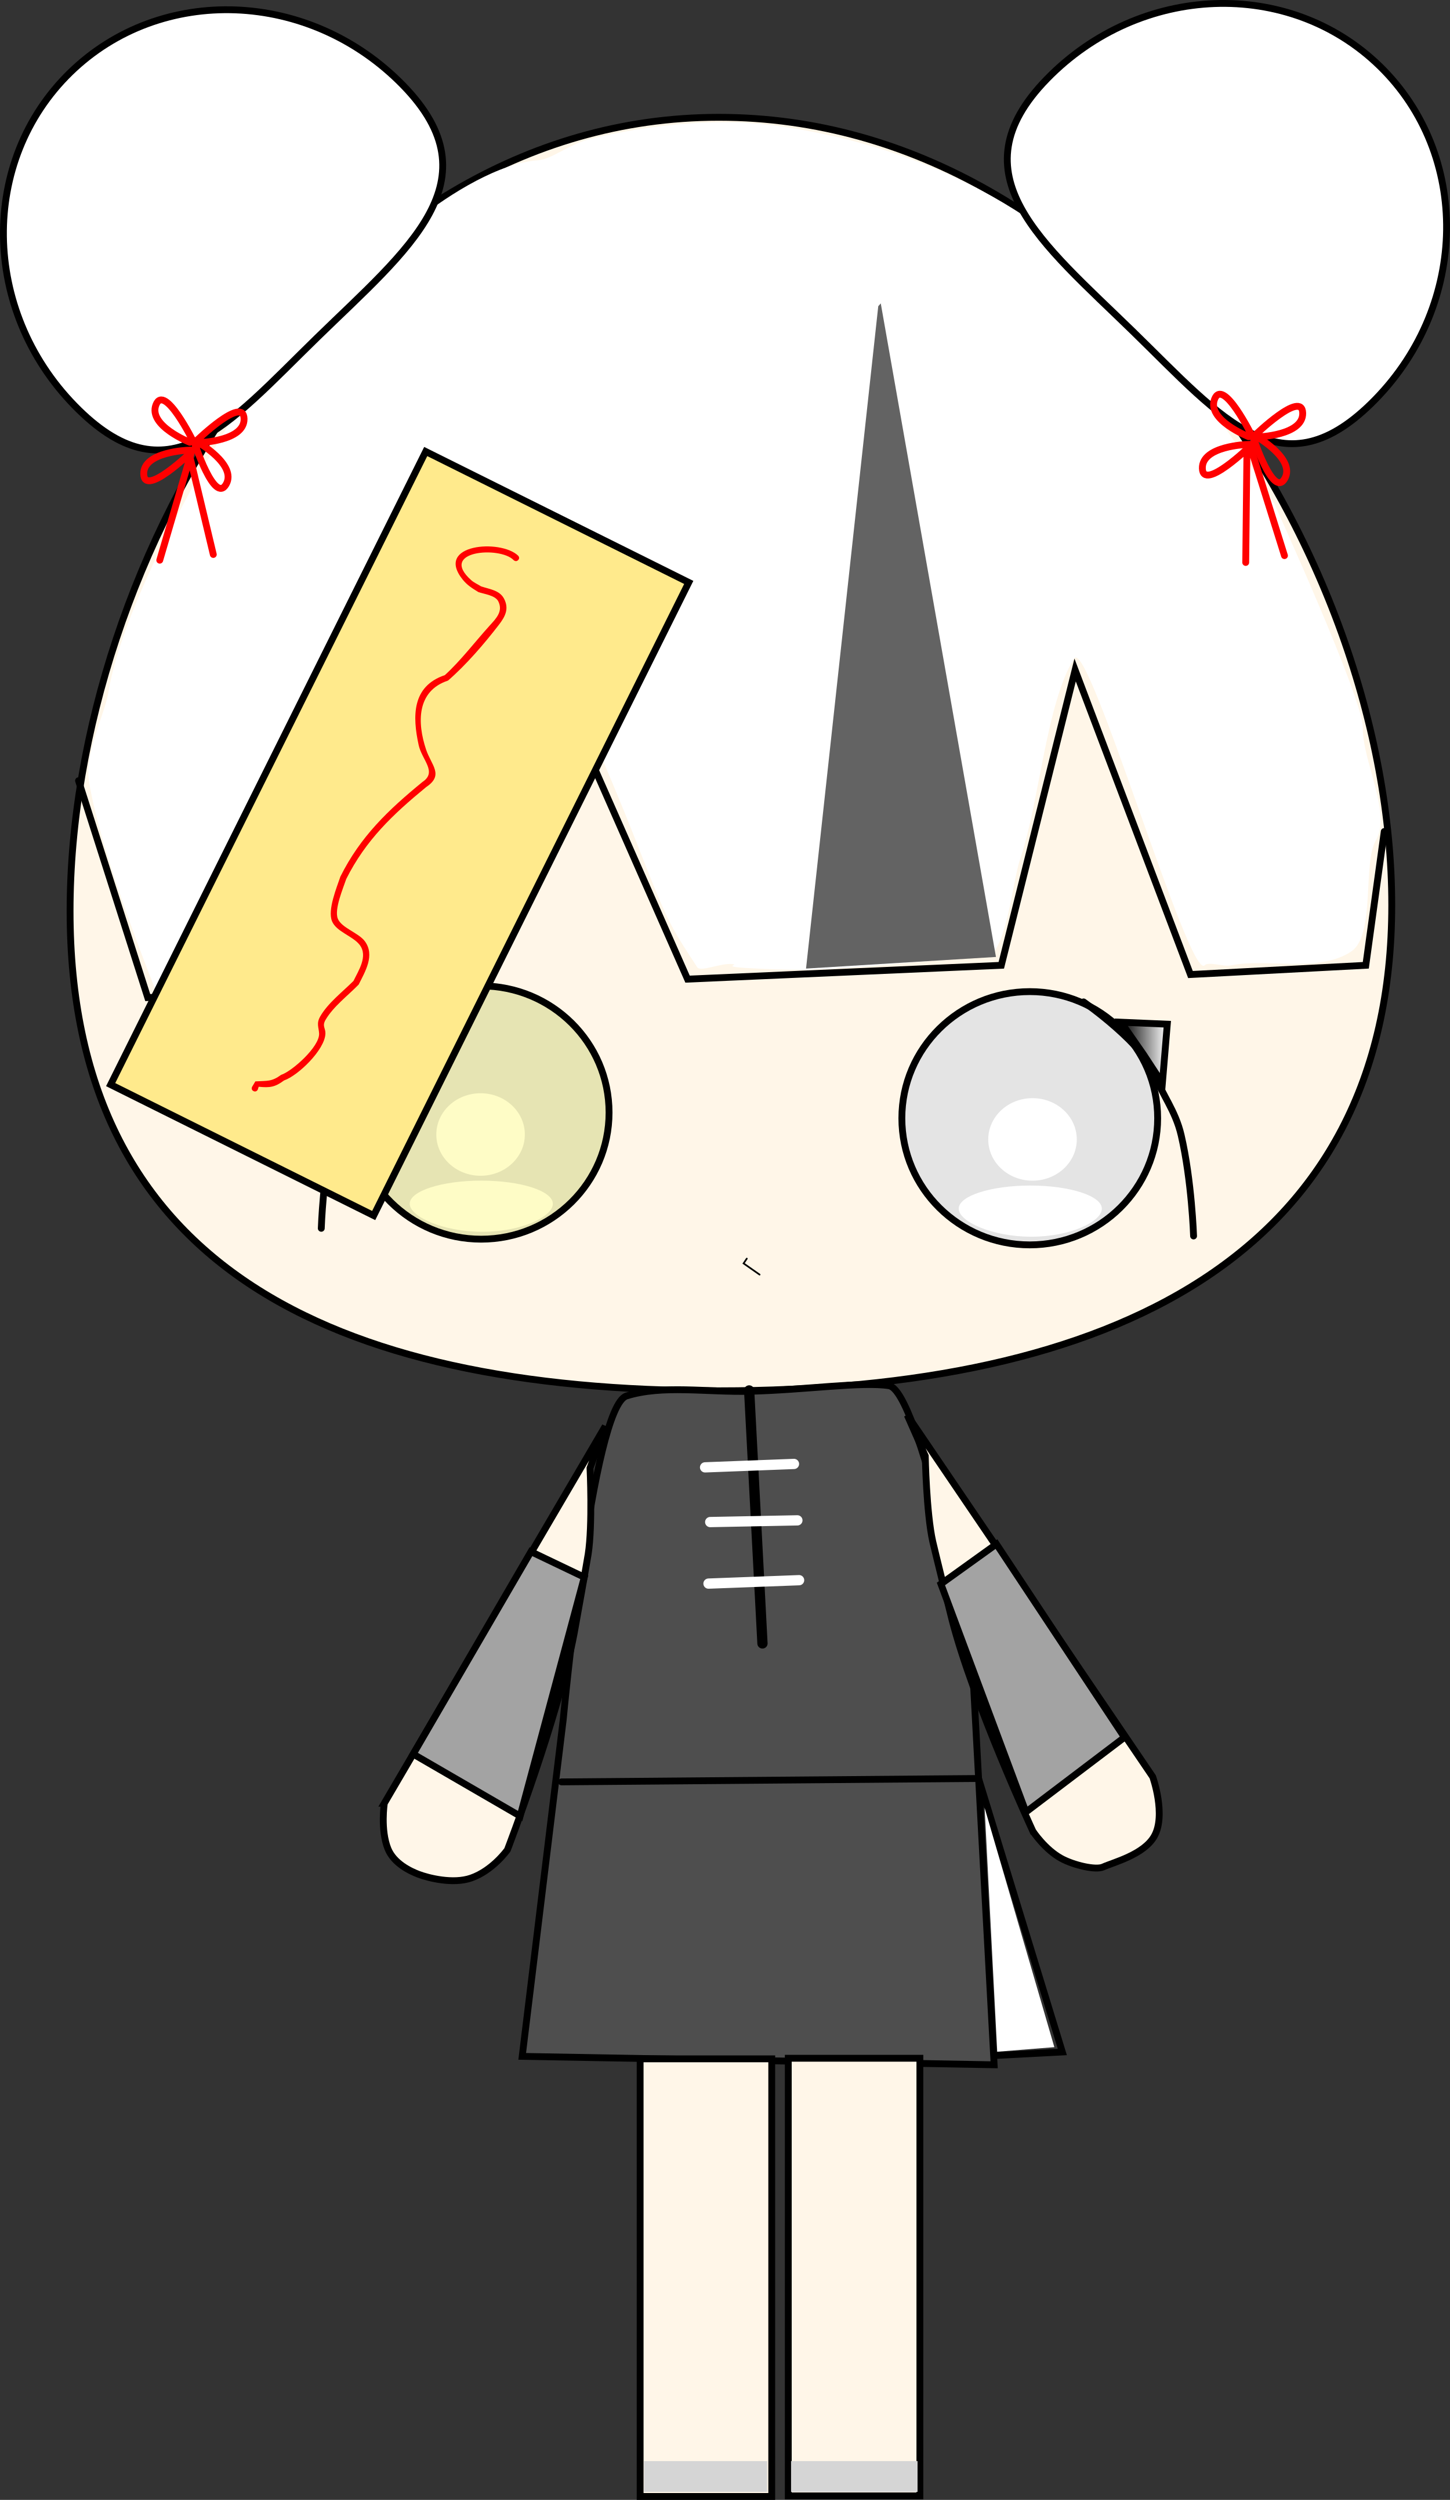 <?xml version="1.0" encoding="utf-8"?>
<svg xmlns="http://www.w3.org/2000/svg" xmlns:xlink="http://www.w3.org/1999/xlink" version="1.1" width="212.074" height="365.596" viewBox="0,0,212.074,365.596">
  <rect x="0" y="0" width="212.074" height="365.596" fill="#333333" stroke="none"/>
  <defs>
    <linearGradient x1="299.964" y1="138.981" x2="306.727" y2="138.981" gradientUnits="userSpaceOnUse" id="color-1">
      <stop offset="0" stop-color="#000000"/>
      <stop offset="1" stop-color="#ffffff"/>
    </linearGradient>
    <linearGradient x1="193.05" y1="137.398" x2="186.287" y2="137.398" gradientUnits="userSpaceOnUse" id="color-2">
      <stop offset="0" stop-color="#000000"/>
      <stop offset="1" stop-color="#ffffff"/>
    </linearGradient>
  </defs>
  <g transform="translate(-136.001,14.976)">
    <g data-paper-data="{&quot;isPaintingLayer&quot;:true}" fill-rule="nonzero" stroke-linejoin="miter" stroke-miterlimit="10" stroke-dasharray="" stroke-dashoffset="0" style="mix-blend-mode: normal">
      <path d="M339.557,117.368c0,51.43 -41.139,71.056 -98.419,71.056c-57.28,0 -94.888,-18.743 -94.888,-70.173c0,-51.43 37.608,-116.073 94.888,-116.073c57.28,0 98.419,63.76 98.419,115.19z" fill="#fff6e8" stroke="#000000" stroke-width="1" stroke-linecap="butt"/>
      <path d="M338.458,106.627l-2.699,19.569l-25.643,1.35l-16.87,-44.537l-10.797,43.187l-45.887,2.024l-20.244,-45.887l-10.797,46.561l-47.911,2.024l-10.122,-31.716" fill="none" stroke="#000000" stroke-width="1" stroke-linecap="round"/>
      <path d="M158.927,130.259c0,0 -8.306,-20.462 -9.923,-31.069c-0.608,-3.986 2.375,-9.994 2.815,-12.736c2.609,-16.251 19.97,-43.099 19.97,-43.099c0,0 13.338,-18.051 20.939,-22.121c1.614,-0.864 2.269,-2.494 4.44,-4.204c4.77,-3.758 11.894,-8.172 17.525,-8.566c2.019,-0.141 4.483,-2.311 7.431,-3.063c2.878,-0.735 15.345,-3.668 27.51,-1.971c7.102,0.991 26.129,4.288 42.573,17.899c16.39,13.567 30.207,37.449 30.207,37.449c0,0 12.966,28.462 12.906,32.642c-0.072,4.937 4.251,12.51 1.887,16.561c-1.913,3.279 -0.025,13.791 -3.572,16.191c-4.73,3.201 -12.701,0.925 -17.666,2.052c-0.905,0.206 -3.226,-0.613 -3.77,-0.035c-2.266,2.407 -17.031,-48.107 -19.092,-44.861c-4.083,6.431 -5.112,21.204 -7.887,29.281c-1.195,3.478 -2.039,14.244 -5.201,14.409c-9.701,0.505 -19.952,1.869 -28.454,1.813c-1.855,-0.012 -6.529,-0.184 -7.91,-0.369c-1.383,-0.186 0.529,-0.386 -0.694,-0.455c-1.707,-0.096 -4.521,1.18 -4.975,0.483c-4.15,-6.375 -4.247,-6.39 -9.039,-18.648c-4.147,-10.61 -9.757,-23.05 -12.525,-29.56c-1.715,-4.035 0.603,-3.079 0.194,-1.232c-3.882,17.498 -11.377,50.959 -11.377,50.959z" fill="#ffffff" stroke="none" stroke-width="0" stroke-linecap="butt"/>
      <path d="M253.89,126.675l10.563,-96.865l0.367,-0.415l16.849,95.579z" fill="#636363" stroke="none" stroke-width="0" stroke-linecap="butt"/>
      <path d="M305.317,148.564c0,10.228 -8.375,18.519 -18.706,18.519c-10.331,0 -18.706,-8.291 -18.706,-18.519c0,-10.228 8.375,-18.519 18.706,-18.519c10.331,0 18.706,8.291 18.706,18.519z" fill="#e4e4e4" stroke="#000000" stroke-width="1" stroke-linecap="butt"/>
      <path d="M225.081,147.73c0,10.228 -8.375,18.519 -18.706,18.519c-10.331,0 -18.706,-8.291 -18.706,-18.519c0,-10.228 8.375,-18.519 18.706,-18.519c10.331,0 18.706,8.291 18.706,18.519z" fill="#e6e4b3" stroke="#000000" stroke-width="1" stroke-linecap="butt"/>
      <path d="M182.991,164.662c0,0 0.263,-8.067 1.819,-14.756c0.84,-3.611 2.852,-6.024 3.6,-8.351c1.529,-4.758 9.922,-11.505 9.922,-11.505" fill="none" stroke="#000000" stroke-width="1" stroke-linecap="round"/>
      <path d="M294.481,131.547c0,0 9.142,6.372 10.671,11.13c0.748,2.328 2.76,4.741 3.6,8.351c1.556,6.688 1.819,14.756 1.819,14.756" data-paper-data="{&quot;index&quot;:null}" fill="none" stroke="#000000" stroke-width="1" stroke-linecap="round"/>
      <path d="M247.096,171.43l-2.338,-1.637l0.468,-0.701" fill="none" stroke="#000000" stroke-width="0.25" stroke-linecap="round"/>
      <path d="M297.155,161.788c0,1.868 -4.542,4.101 -10.323,4.101c-5.781,0 -10.611,-2.233 -10.611,-4.101c0,-1.868 4.686,-3.382 10.467,-3.382c5.781,0 10.467,1.514 10.467,3.382z" fill="#ffffff" stroke="#000000" stroke-width="0" stroke-linecap="butt"/>
      <path d="M293.489,151.66c0,3.332 -2.899,6.034 -6.475,6.034c-3.576,0 -6.475,-2.701 -6.475,-6.034c0,-3.332 2.899,-6.034 6.475,-6.034c3.576,0 6.475,2.701 6.475,6.034z" fill="#ffffff" stroke="none" stroke-width="0" stroke-linecap="butt"/>
      <path d="M212.764,150.941c0,3.332 -2.899,6.034 -6.475,6.034c-3.576,0 -6.475,-2.701 -6.475,-6.034c0,-3.332 2.899,-6.034 6.475,-6.034c3.576,0 6.475,2.701 6.475,6.034z" fill="#fefcc6" stroke="none" stroke-width="0" stroke-linecap="butt"/>
      <path d="M216.861,161.069c0,1.868 -4.542,4.101 -10.323,4.101c-5.781,0 -10.611,-2.233 -10.611,-4.101c0,-1.868 4.686,-3.382 10.467,-3.382c5.781,0 10.467,1.514 10.467,3.382z" fill="#fefcc6" stroke="#000000" stroke-width="0" stroke-linecap="butt"/>
      <path d="M303.274,139.269l-3.31,-4.749l6.763,0.288l-0.719,8.634z" fill="url(#color-1)" stroke="#000000" stroke-width="1" stroke-linecap="butt"/>
      <path d="M187.007,141.859l-0.719,-8.634l6.763,-0.288l-3.31,4.749z" data-paper-data="{&quot;index&quot;:null}" fill="url(#color-2)" stroke="#000000" stroke-width="1" stroke-linecap="butt"/>
      <path d="M182.406,34.381c-13.268,12.934 -21.892,23.92 -35.507,9.953c-13.615,-13.967 -13.896,-35.774 -0.628,-48.708c13.268,-12.934 35.061,-12.097 48.676,1.869c13.615,13.967 0.727,23.951 -12.541,36.886z" fill="#ffffff" stroke="#000000" stroke-width="1" stroke-linecap="butt"/>
      <path d="M289.128,-3.428c13.615,-13.967 35.408,-14.803 48.676,-1.869c13.268,12.934 12.987,34.742 -0.628,48.708c-13.615,13.967 -22.239,2.981 -35.507,-9.953c-13.268,-12.934 -26.156,-22.919 -12.541,-36.886z" data-paper-data="{&quot;index&quot;:null}" fill="#ffffff" stroke="#000000" stroke-width="1" stroke-linecap="butt"/>
      <path d="M152.185,143.646l46.081,-92.59l38.471,19.146l-46.081,92.59z" fill="#ffea8c" stroke="#000000" stroke-width="1" stroke-linecap="butt"/>
      <path d="M173.077,144.594c-0.413,-0.206 -0.206,-0.619 -0.206,-0.619l0.478,-0.802c1.779,-0.105 2.362,0.067 3.772,-0.957c1.594,-0.518 5.64,-4.115 5.551,-6.038c-0.041,-0.896 -0.424,-1.461 0.15,-2.48c1.106,-1.959 3.299,-3.636 4.882,-5.219c0.731,-1.518 2.156,-3.631 0.904,-5.267c-1.003,-1.31 -3.43,-1.918 -4.053,-3.479c-0.664,-1.664 0.701,-4.926 1.231,-6.51c2.921,-5.859 7.002,-9.743 12.004,-13.841c2.205,-1.464 -0.08,-3.206 -0.557,-5.396c-0.908,-4.168 -1.02,-8.598 3.832,-10.227c2.364,-2.164 4.368,-4.831 6.573,-7.266c0.941,-1.038 1.959,-2.062 1.252,-3.509c-0.44,-0.901 -2.046,-1.068 -2.923,-1.371c-0.919,-0.576 -1.616,-0.982 -2.3,-1.835c-4.169,-5.204 5.564,-5.955 8.113,-3.491c0,0 0.326,0.326 0,0.653c-0.326,0.326 -0.653,0 -0.653,0c-1.977,-2.067 -11.054,-1.4 -6.215,2.926c0.427,0.381 0.971,0.606 1.453,0.913c1.205,0.407 2.695,0.556 3.343,1.776c0.792,1.49 0.185,2.637 -0.742,3.843c-2.169,2.819 -4.809,5.88 -7.439,8.159c-4.603,1.523 -4.519,6.161 -3.21,10.085c0.767,2.3 2.654,3.72 0.023,5.481c-4.87,4 -8.839,7.749 -11.7,13.453c-0.439,1.323 -1.782,4.431 -1.231,5.803c0.543,1.352 3.045,2.064 3.949,3.293c1.514,2.055 0.056,4.423 -0.9,6.341c-1.554,1.595 -3.705,3.215 -4.834,5.144c-0.549,0.938 -0.004,1.194 -0.028,2.02c-0.069,2.377 -4.011,6.162 -6.05,6.858c-1.313,0.978 -2.067,1.088 -3.711,0.922l-0.138,0.429c0,0 -0.206,0.413 -0.619,0.206z" fill="#ff0000" stroke="none" stroke-width="0.5" stroke-linecap="butt"/>
      <path d="M212.377,285.76l6,-49.249c0,0 4.271,-45.768 9.256,-47.333c5.287,-1.66 11.687,-0.514 18.147,-0.684c8.168,-0.216 16.247,-1.43 20.243,-0.815c4.34,0.668 12.069,38.367 12.069,38.367l3.309,60.946z" fill="#4e4e4e" stroke="#000000" stroke-width="1" stroke-linecap="butt"/>
      <path d="M229.625,350.12v-64h19.25v64z" fill="#fff6e8" stroke="#000000" stroke-width="1" stroke-linecap="butt"/>
      <path d="M251.292,350.036v-64h19.25v64z" fill="#fff6e8" stroke="#000000" stroke-width="1" stroke-linecap="butt"/>
      <path d="M192.211,248.742l32.315,-55.148l-2.23,6.124c0,0 0.396,8.308 -0.263,12.567c-0.165,1.064 -1.75,9.989 -2.05,11.581c-2.324,12.336 -9.768,31.688 -9.768,31.688c0,0 -2.14,3.031 -5.321,4.131c-2.633,0.911 -6.232,-0.005 -7.662,-0.546c-1.219,-0.461 -3.628,-1.592 -4.492,-3.738c-1.12,-2.783 -0.528,-6.659 -0.528,-6.659z" data-paper-data="{&quot;index&quot;:null}" fill="#fff6e8" stroke="#000000" stroke-width="1" stroke-linecap="butt"/>
      <path d="M287.076,252.858c0,0 -8.708,-18.817 -11.843,-30.972c-0.405,-1.568 -2.577,-10.369 -2.811,-11.42c-0.939,-4.206 -1.094,-12.522 -1.094,-12.522l-2.63,-5.963l35.893,52.889c0,0 2.004,5.608 0.218,8.72c-1.55,2.7 -5.994,3.803 -7.474,4.478c-1.066,0.486 -4.279,-0.254 -6.108,-1.252c-2.398,-1.308 -4.15,-3.958 -4.15,-3.958z" data-paper-data="{&quot;index&quot;:null}" fill="#fff6e8" stroke="#000000" stroke-width="1" stroke-linecap="butt"/>
      <path d="M245.57,188.37l1.947,37" fill="none" stroke="#000000" stroke-width="1.5" stroke-linecap="round"/>
      <path d="M252.125,199.12l-13,0.5" fill="none" stroke="#ffffff" stroke-width="1.5" stroke-linecap="round"/>
      <path d="M239.875,207.62l12.75,-0.25" fill="none" stroke="#ffffff" stroke-width="1.5" stroke-linecap="round"/>
      <path d="M239.625,216.62l13.25,-0.5" fill="none" stroke="#ffffff" stroke-width="1.5" stroke-linecap="round"/>
      <path d="M218.125,245.62l61,-0.5l12.25,40l-9.5,0.5" fill="none" stroke="#000000" stroke-width="1" stroke-linecap="round"/>
      <path d="M281.853,285.077l-1.842,-35.667l10.198,35.002z" fill="#ffffff" stroke="none" stroke-width="0" stroke-linecap="butt"/>
      <path d="M221.459,215.685l-9.383,34.937l-15.637,-9.068l17.216,-29.603z" fill="#a3a3a3" stroke="#000000" stroke-width="1" stroke-linecap="butt"/>
      <path d="M281.738,210.841l18.72,28.266l-14.405,10.919l-12.434,-33.354z" data-paper-data="{&quot;index&quot;:null}" fill="#a3a3a3" stroke="#000000" stroke-width="1" stroke-linecap="butt"/>
      <path d="M323.865,66.283l-5.014,-16.02c0,0 -6.916,6.716 -6.996,3.248c-0.075,-3.27 6.53,-3.481 6.53,-3.481l-0.187,17.253" fill="none" stroke="#ff0000" stroke-width="1" stroke-linecap="round"/>
      <path d="M319.775,48.869c0,0 5.736,3.283 4.136,6.136c-1.696,3.025 -4.656,-6.149 -4.656,-6.149" data-paper-data="{&quot;index&quot;:null}" fill="none" stroke="#ff0000" stroke-width="1" stroke-linecap="round"/>
      <path d="M319.536,48.687c0,0 6.916,-6.716 6.996,-3.248c0.075,3.27 -6.53,3.481 -6.53,3.481" data-paper-data="{&quot;index&quot;:null}" fill="none" stroke="#ff0000" stroke-width="1" stroke-linecap="round"/>
      <path d="M318.617,48.881c0,0 -6.147,-2.427 -4.973,-5.48c1.245,-3.237 5.489,5.418 5.489,5.418" data-paper-data="{&quot;index&quot;:null}" fill="none" stroke="#ff0000" stroke-width="1" stroke-linecap="round"/>
      <path d="M159.365,66.95l4.653,-15.854c0,0 -6.916,6.716 -6.996,3.248c-0.075,-3.27 6.53,-3.481 6.53,-3.481l3.646,15.253" fill="none" stroke="#ff0000" stroke-width="1" stroke-linecap="round"/>
      <path d="M164.942,49.703c0,0 5.736,3.283 4.136,6.136c-1.696,3.025 -4.656,-6.149 -4.656,-6.149" data-paper-data="{&quot;index&quot;:null}" fill="none" stroke="#ff0000" stroke-width="1" stroke-linecap="round"/>
      <path d="M164.702,49.52c0,0 6.916,-6.716 6.996,-3.248c0.075,3.27 -6.53,3.481 -6.53,3.481" data-paper-data="{&quot;index&quot;:null}" fill="none" stroke="#ff0000" stroke-width="1" stroke-linecap="round"/>
      <path d="M163.783,49.714c0,0 -6.147,-2.427 -4.973,-5.48c1.245,-3.237 5.489,5.418 5.489,5.418" data-paper-data="{&quot;index&quot;:null}" fill="none" stroke="#ff0000" stroke-width="1" stroke-linecap="round"/>
      <path d="M230.199,349.45v-4.5h18v4.5z" fill="#d5d5d5" stroke="none" stroke-width="0" stroke-linecap="butt"/>
      <path d="M251.699,349.45v-4.5h18.5v4.5z" fill="#d5d5d5" stroke="none" stroke-width="0" stroke-linecap="butt"/>
    </g>
  </g>
</svg>